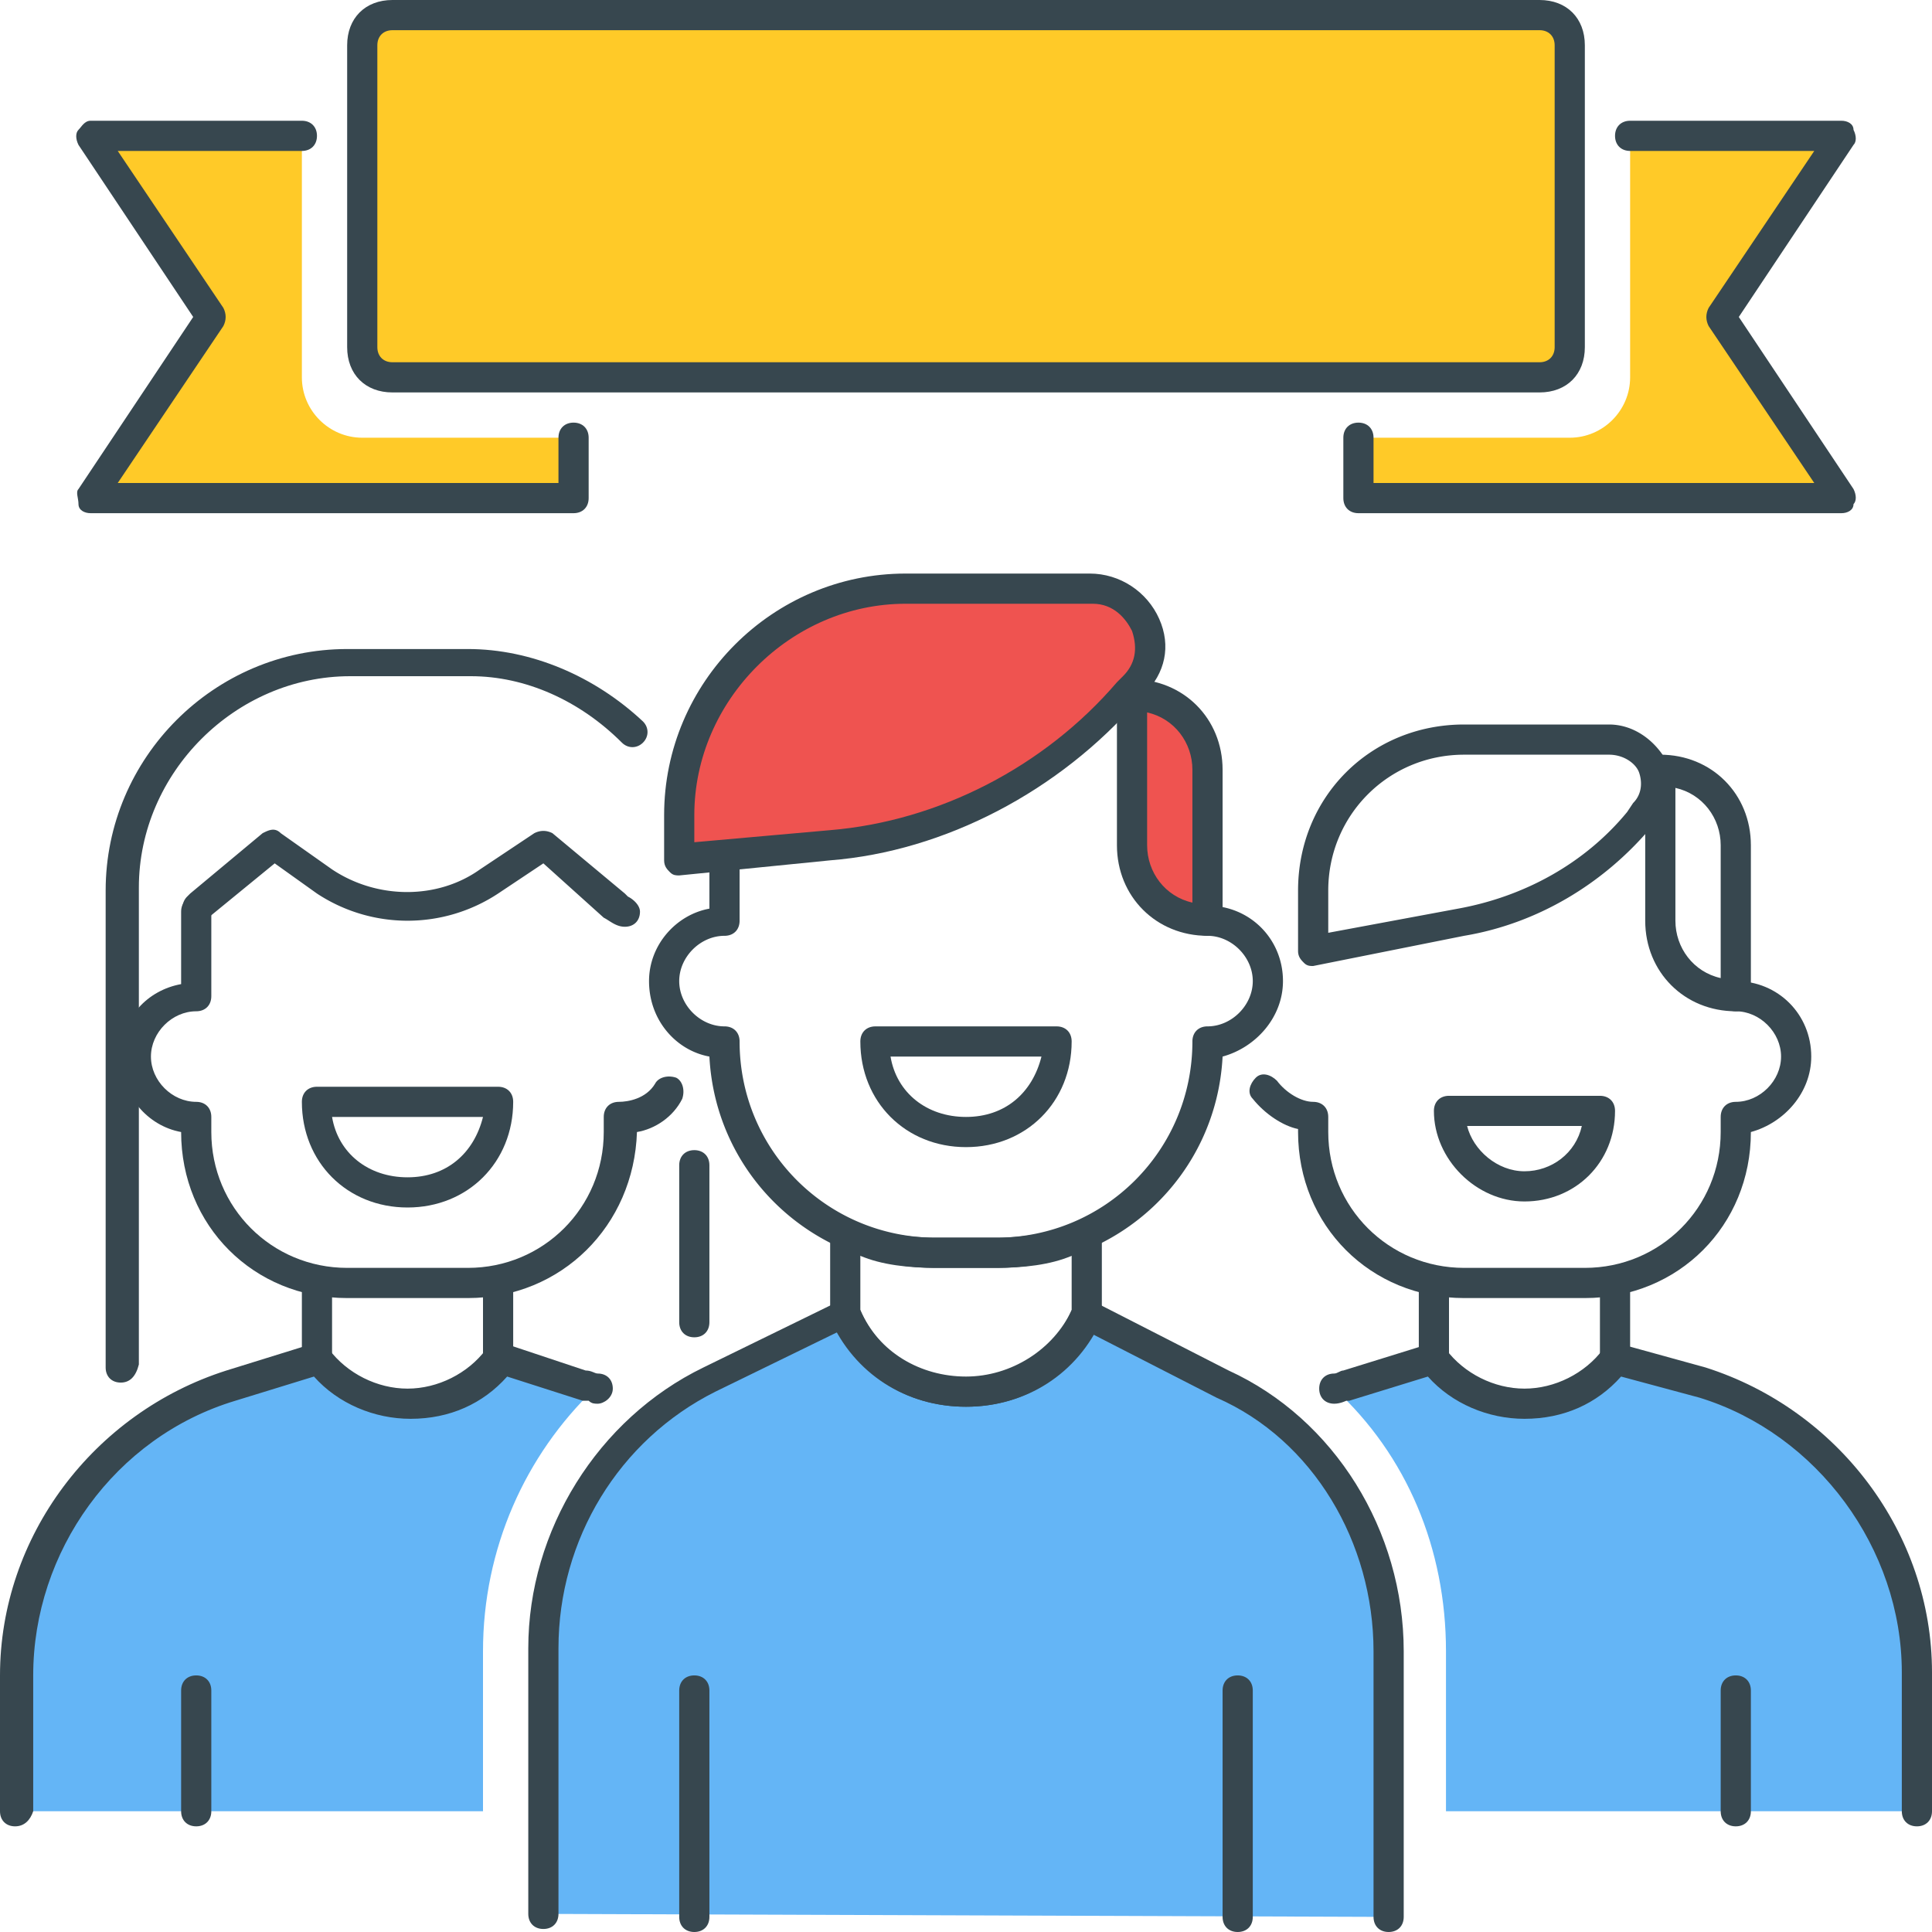 <?xml version="1.0" standalone="no"?><!DOCTYPE svg PUBLIC "-//W3C//DTD SVG 1.1//EN" "http://www.w3.org/Graphics/SVG/1.1/DTD/svg11.dtd"><svg t="1737611029286" class="icon" viewBox="0 0 1024 1024" version="1.1" xmlns="http://www.w3.org/2000/svg" p-id="77978" xmlns:xlink="http://www.w3.org/1999/xlink" width="50" height="50"><path d="M256 875.2c0-54.4 22.4-104 59.2-139.2-1.6 0-3.2-1.6-6.4-1.6l-44.8-14.4c-24 32-72 32-96 0l-46.4 14.4C54.4 755.2 8 817.6 8 888V960H256v-84.8zM902.4 734.4l-46.4-14.4c-24 32-72 32-96 0l-46.4 14.4c-1.6 0-3.2 1.6-6.4 1.6 38.4 35.2 59.2 84.8 59.2 139.2V960h248v-73.6c1.6-70.4-44.8-132.8-112-152z" fill="#64B5F6" p-id="77979"></path><path d="M368 708.8c-4.8 0-8-3.2-8-8v-83.2c0-4.8 3.2-8 8-8s8 3.2 8 8v83.2c0 4.8-3.2 8-8 8zM8 968c-4.8 0-8-3.2-8-8v-72c0-73.6 49.6-139.2 120-161.6l46.4-14.4c3.2-1.6 6.4 0 8 3.2 9.6 12.8 25.6 20.8 41.6 20.8s32-8 41.6-20.8c1.6-3.2 4.8-3.2 9.6-3.2l43.2 14.4c3.2 0 4.8 1.6 6.4 1.6 4.8 0 8 3.2 8 8s-4.8 8-8 8c-1.6 0-3.2 0-4.8-1.6h-3.2l-40-12.8c-12.8 14.4-30.4 22.4-51.2 22.4-19.2 0-38.4-8-51.2-22.4l-41.6 12.8c-64 19.2-107.2 80-107.2 145.6V960c-1.6 4.8-4.8 8-9.6 8z" fill="#37474F" p-id="77980"></path><path d="M104 968c-4.8 0-8-3.2-8-8v-64c0-4.8 3.2-8 8-8s8 3.2 8 8v64c0 4.8-3.2 8-8 8zM248 688h-64C134.4 688 96 649.6 96 600c-17.6-3.2-32-19.2-32-40s14.4-35.2 32-38.4v-38.4c0-4.8 3.2-8 8-8s8 1.6 8 6.4V528c0 4.8-3.2 8-8 8-12.8 0-24 11.2-24 24s11.2 24 24 24c4.8 0 8 3.2 8 8v8C112 640 144 672 184 672h64c40 0 72-32 72-72V592c0-4.8 3.2-8 8-8s14.4-1.6 19.2-9.6c1.6-3.2 6.4-4.8 11.2-3.2 3.2 1.6 4.8 6.4 3.2 11.2-4.8 9.6-14.4 16-24 17.6-1.6 49.6-40 88-89.6 88z" fill="#37474F" p-id="77981"></path><path d="M216 640c-32 0-56-24-56-56 0-4.8 3.2-8 8-8h96c4.8 0 8 3.2 8 8 0 32-24 56-56 56zM176 592c3.2 19.2 19.2 32 40 32s35.2-12.8 40-32h-80zM168 728c-4.8 0-8-3.2-8-8v-40c0-4.8 3.2-8 8-8s8 3.2 8 8V720c0 4.8-3.2 8-8 8zM264 728c-4.8 0-8-3.2-8-8v-40c0-4.8 3.2-8 8-8s8 3.2 8 8V720c0 4.8-3.2 8-8 8zM1016 968c-4.8 0-8-3.2-8-8v-73.6c0-65.6-44.8-126.4-107.2-145.6l-41.6-11.2c-12.8 14.4-30.4 22.4-51.2 22.4-19.2 0-38.4-8-51.2-22.4l-41.6 12.8h-1.6s-3.2 1.6-6.4 1.6c-4.8 0-8-3.2-8-8s3.2-8 8-8c1.6 0 3.2-1.6 4.8-1.6l46.4-14.4c3.2-1.6 6.4 0 8 3.2 9.6 12.8 25.6 20.8 41.6 20.8s32-8 41.6-20.8c1.6-3.2 4.8-3.2 8-3.2l46.4 12.8c70.4 22.4 120 88 120 161.6V960c0 4.8-3.2 8-8 8z" fill="#37474F" p-id="77982"></path><path d="M920 968c-4.8 0-8-3.2-8-8v-64c0-4.8 3.2-8 8-8s8 3.2 8 8v64c0 4.8-3.2 8-8 8zM840 688h-64c-49.6 0-88-38.4-88-88v-1.6c-8-1.6-17.6-8-24-16-3.2-3.2-1.6-8 1.6-11.2 3.2-3.2 8-1.6 11.2 1.6 4.8 6.4 12.8 11.2 19.2 11.2 4.8 0 8 3.2 8 8v8c0 40 32 72 72 72h64c40 0 72-32 72-72V592c0-4.8 3.2-8 8-8 12.8 0 24-11.2 24-24s-11.2-24-24-24c-4.8 0-8-3.2-8-8s3.2-8 8-8c22.4 0 40 17.6 40 40 0 19.2-14.4 35.2-32 40 0 49.6-38.4 88-88 88z" fill="#37474F" p-id="77983"></path><path d="M808 636.8c-25.6 0-48-22.4-48-48 0-4.8 3.2-8 8-8h80c4.8 0 8 3.2 8 8 0 27.2-20.8 48-48 48z m-30.4-40c3.2 12.8 16 24 30.4 24 14.4 0 27.2-9.6 30.4-24h-60.8zM760 728c-4.8 0-8-3.2-8-8v-40c0-4.8 3.2-8 8-8s8 3.2 8 8V720c0 4.8-3.2 8-8 8zM856 728c-4.8 0-8-3.2-8-8v-40c0-4.8 3.2-8 8-8s8 3.2 8 8V720c0 4.8-3.2 8-8 8z" fill="#37474F" p-id="77984"></path><path d="M736 1016v-140.8c0-60.8-33.6-116.8-88-142.4L576 696c-24 56-104 56-128 0l-72 35.2c-54.4 27.2-88 83.2-88 142.4v140.8" fill="#64B5F6" p-id="77985"></path><path d="M736 1024c-4.8 0-8-3.2-8-8v-140.8c0-57.6-32-112-83.2-134.4l-65.6-33.6c-14.4 24-38.4 38.4-67.2 38.4-28.8 0-54.4-14.4-67.2-40l-65.6 32c-51.2 25.6-83.2 78.4-83.2 136v140.8c0 4.8-3.2 8-8 8s-8-3.2-8-8v-140.8c0-62.4 36.8-121.6 92.8-148.8l72-35.2c1.6-1.6 4.8-1.6 6.4 0 1.6 0 3.2 1.6 4.8 4.8 9.6 22.4 32 36.8 56 36.8 25.6 0 46.4-14.4 56-36.8l4.8-4.8h6.4l72 36.8c56 25.6 92.8 84.8 92.8 148.8v140.8c0 4.8-3.2 8-8 8z" fill="#37474F" p-id="77986"></path><path d="M600 368v80c0 22.4 17.6 40 40 40v-80c0-22.4-17.6-40-40-40z" fill="#EF5350" p-id="77987"></path><path d="M640 496c-27.2 0-48-20.8-48-48v-80c0-4.8 3.2-8 8-8 27.2 0 48 20.8 48 48v80c0 4.8-3.2 8-8 8z m-32-118.4V448c0 14.4 9.6 27.2 24 30.4v-70.4c0-14.4-9.6-27.2-24-30.4z" fill="#37474F" p-id="77988"></path><path d="M577.6 312H480c-65.6 0-120 54.4-120 120v24l80-8c60.8-4.8 118.4-35.2 158.4-81.6l1.6-3.2c19.2-19.2 4.8-51.2-22.4-51.2z" fill="#EF5350" p-id="77989"></path><path d="M360 464c-1.6 0-3.2 0-4.8-1.6-1.6-1.6-3.2-3.2-3.2-6.4V432c0-70.4 57.6-128 128-128h97.6c16 0 30.4 9.6 36.8 24 6.4 14.4 3.2 28.8-8 40l-1.6 1.6s0 1.6-1.6 1.6c-41.6 48-102.4 80-163.2 84.8l-80 8z m120-144c-60.8 0-112 51.2-112 112v14.4l72-6.4c57.6-4.8 113.6-33.6 152-78.4l1.6-1.6 1.6-1.6c6.4-6.4 8-14.4 4.8-24-3.2-6.4-9.6-14.4-20.8-14.4H480z m118.4 46.4zM920 536c-27.2 0-48-20.8-48-48v-80c0-4.8 3.2-8 8-8 27.2 0 48 20.8 48 48v80c0 4.8-3.2 8-8 8z m-32-118.4v70.4c0 14.4 9.6 27.2 24 30.4V448c0-14.4-9.6-27.2-24-30.4z" fill="#37474F" p-id="77990"></path><path d="M696 512c-1.6 0-3.2 0-4.8-1.6-1.6-1.6-3.2-3.2-3.2-6.4v-32c0-49.6 38.4-88 88-88h76.8c12.8 0 24 8 30.4 19.2 4.8 11.2 3.2 24-4.8 32l-3.2 3.2c-25.6 30.4-60.8 51.2-99.2 57.6l-80 16c1.6 0 0 0 0 0z m80-112C736 400 704 432 704 472v22.4l68.8-12.8c35.2-6.4 67.2-24 89.6-51.2l3.2-4.8c4.8-4.8 4.8-11.2 3.2-16-1.6-4.8-8-9.6-16-9.6h-76.8zM528 672h-32c-65.6 0-116.8-49.6-120-112-17.6-3.2-32-19.2-32-40 0-19.2 14.4-35.2 32-38.4v-27.2c0-4.8 3.2-8 8-8s8 3.2 8 8v33.6c0 4.8-3.2 8-8 8-12.8 0-24 11.2-24 24S371.2 544 384 544c4.8 0 8 3.2 8 8 0 57.6 46.4 104 104 104h32c57.6 0 104-46.4 104-104 0-4.8 3.2-8 8-8 12.8 0 24-11.2 24-24S652.8 496 640 496c-4.8 0-8-3.2-8-8s3.2-8 8-8c22.4 0 40 17.6 40 40 0 19.2-14.4 35.2-32 40-3.2 62.4-54.4 112-120 112zM331.2 491.2c-4.8 0-8-3.2-11.2-4.8l-32-28.8-24 16a87.2 87.2 0 0 1-96 0l-22.4-16-35.2 28.8c-3.2 3.2-8 3.2-11.2 0s-3.2-8 0-11.2l1.6-1.6 38.4-32c3.2-1.6 6.4-3.2 9.6 0l27.2 19.2c24 16 56 16 78.4 0l28.8-19.2c3.2-1.6 6.4-1.6 9.6 0l38.4 32 1.6 1.6c3.2 1.6 6.4 4.8 6.4 8 0 4.8-3.2 8-8 8z m0-16z" fill="#37474F" p-id="77991"></path><path d="M64 732.8c-4.8 0-8-3.2-8-8V472c0-70.4 57.6-128 128-128h64c33.6 0 67.2 14.4 92.8 38.4 3.2 3.2 3.2 8 0 11.2s-8 3.2-11.2 0c-22.4-22.4-51.2-35.2-80-35.2h-64c-60.8 0-112 51.2-112 112v252.8c-1.6 6.4-4.8 9.6-9.6 9.6zM512 745.6c-32 0-59.2-17.6-72-46.4V652.8c0-3.2 1.6-4.8 3.2-6.4 3.2-1.6 4.8-1.6 8 0 12.8 6.4 27.2 9.6 44.8 9.6h32c17.6 0 32-3.2 44.8-9.6 3.2-1.6 4.8-1.6 8 0s3.2 4.8 3.2 6.4V699.2c-12.8 28.8-40 46.4-72 46.4z m-56-51.2c9.6 22.4 32 35.2 56 35.2s46.4-14.4 56-35.2v-28.8c-11.2 4.8-25.6 6.4-40 6.4h-32c-14.4 0-28.8-1.6-40-6.4v28.8zM512 608c-32 0-56-24-56-56 0-4.8 3.2-8 8-8h96c4.8 0 8 3.2 8 8 0 32-24 56-56 56z m-40-48c3.2 19.2 19.2 32 40 32s35.2-12.8 40-32h-80zM368 1024c-4.8 0-8-3.2-8-8V896c0-4.8 3.2-8 8-8s8 3.2 8 8v120c0 4.8-3.2 8-8 8zM656 1024c-4.8 0-8-3.2-8-8V896c0-4.8 3.2-8 8-8s8 3.2 8 8v120c0 4.8-3.2 8-8 8z" fill="#37474F" p-id="77992"></path><path d="M816 200H208c-9.6 0-16-6.4-16-16v-160c0-9.6 6.4-16 16-16h608c9.6 0 16 6.4 16 16v160c0 9.6-6.4 16-16 16z" fill="#FFCA28" p-id="77993"></path><path d="M816 208H208c-14.4 0-24-9.6-24-24v-160c0-14.4 9.6-24 24-24h608c14.4 0 24 9.6 24 24v160c0 14.4-9.6 24-24 24zM208 16c-4.8 0-8 3.2-8 8v160c0 4.8 3.2 8 8 8h608c4.8 0 8-3.2 8-8v-160c0-4.8-3.2-8-8-8H208z" fill="#37474F" p-id="77994"></path><path d="M192 232c-17.6 0-32-14.4-32-32v-128H48l64 96-64 96h256v-32h-112z" fill="#FFCA28" p-id="77995"></path><path d="M304 272H48c-3.2 0-6.4-1.6-6.4-4.8s-1.6-6.4 0-8l60.8-91.2-60.8-91.2c-1.6-3.2-1.6-6.4 0-8S44.8 64 48 64h112c4.8 0 8 3.2 8 8s-3.2 8-8 8H62.4l56 83.2c1.6 3.2 1.6 6.4 0 9.6L62.4 256h233.6v-24c0-4.8 3.2-8 8-8s8 3.2 8 8v32c0 4.8-3.2 8-8 8z" fill="#37474F" p-id="77996"></path><path d="M832 232c17.6 0 32-14.4 32-32v-128h112l-64 96 64 96H720v-32h112z" fill="#FFCA28" p-id="77997"></path><path d="M976 272H720c-4.8 0-8-3.2-8-8v-32c0-4.8 3.2-8 8-8s8 3.2 8 8V256h233.6l-56-83.2c-1.6-3.2-1.6-6.4 0-9.6L961.6 80H864c-4.8 0-8-3.2-8-8s3.2-8 8-8h112c3.2 0 6.4 1.6 6.4 4.8 1.6 3.2 1.6 6.4 0 8l-60.8 91.2 60.8 91.2c1.6 3.2 1.6 6.4 0 8 0 3.2-3.2 4.8-6.4 4.8z" fill="#37474F" p-id="77998"></path></svg>